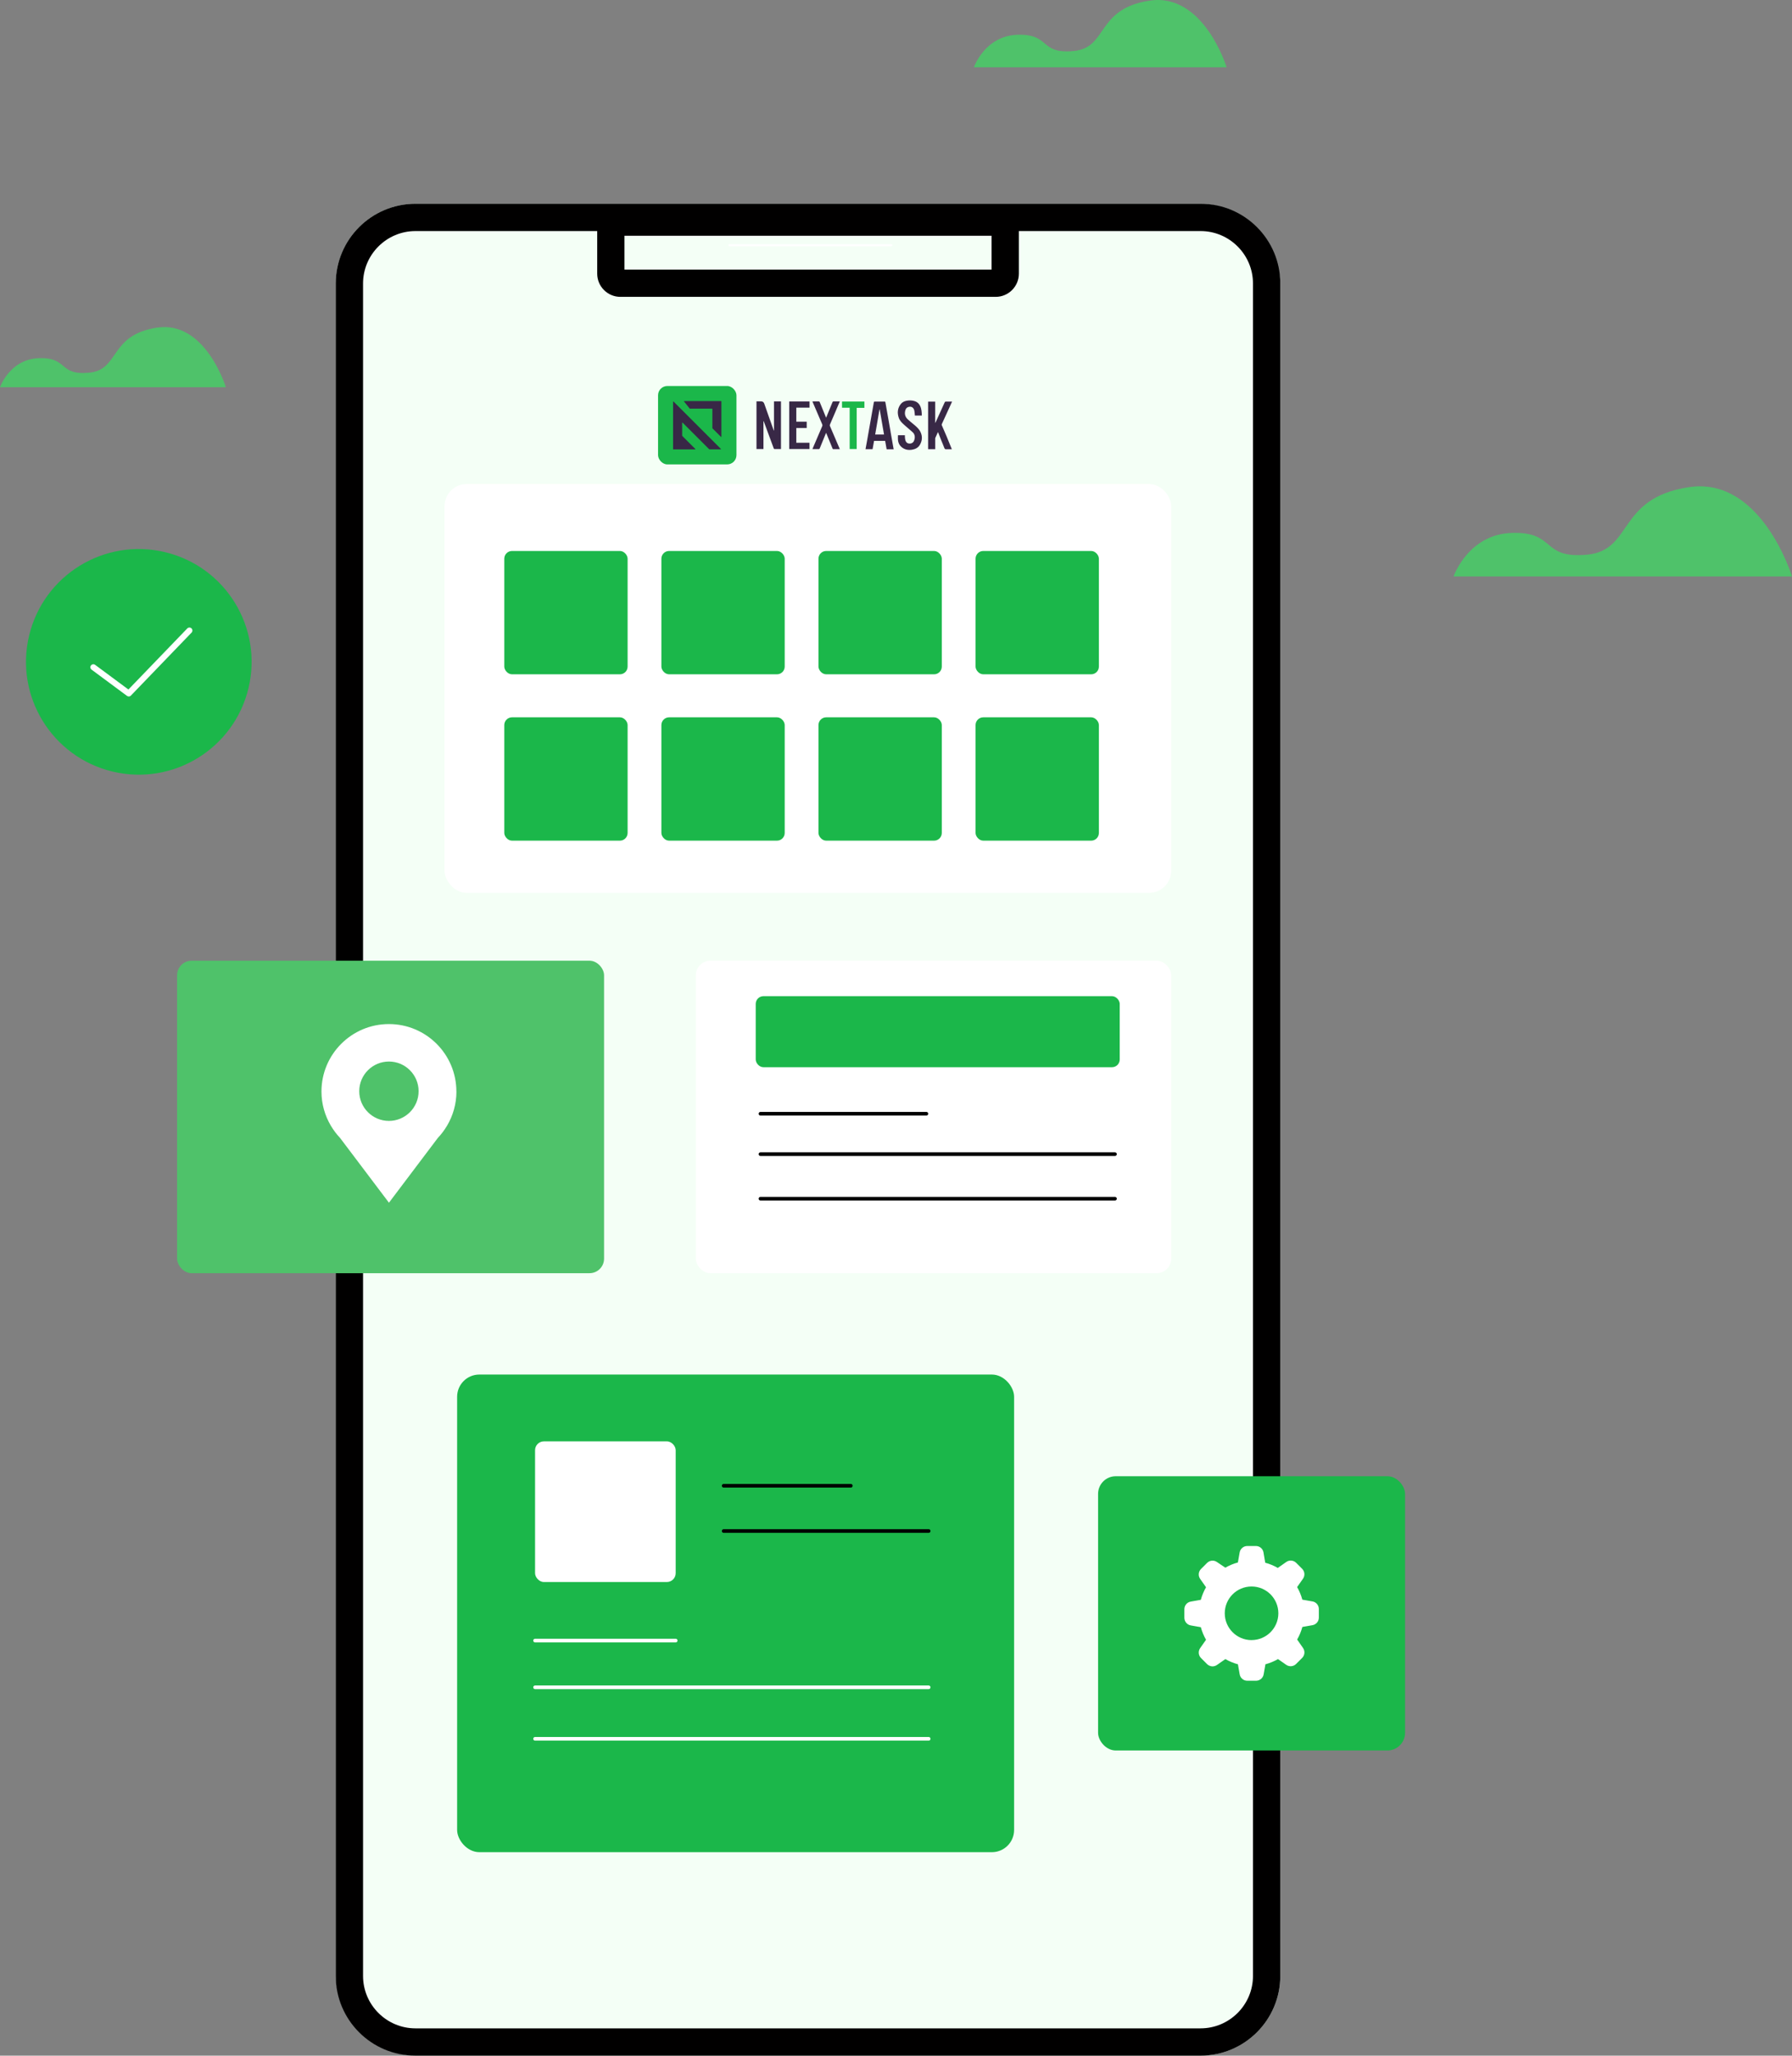 <?xml version="1.0" encoding="UTF-8"?><svg id="Layer_1" xmlns="http://www.w3.org/2000/svg" viewBox="0 0 639.95 734.03"><rect x="0" y="0" width="639.95" height="734.03" fill="#808080" stroke="none"/><defs><style>.cls-1{fill:#010000;}.cls-2{fill:#f4fff6;}.cls-3{fill:#fff;}.cls-4{fill:#1bb74a;}.cls-5{fill:#382846;}.cls-6{fill:#4fc26a;}.cls-7,.cls-8{stroke-width:1.3px;}.cls-7,.cls-8,.cls-9{fill:none;stroke-linecap:round;stroke-linejoin:round;}.cls-7,.cls-9{stroke:#fff;}.cls-8{stroke:#000;}.cls-9{stroke-width:.76px;}</style></defs><g><g><path class="cls-6" d="m519.09,205.83s5.25-15.17,21.02-15.55c15.76-.39,10.1,9.33,26.68,7.78,16.57-1.56,10.51-20.22,36.38-24.11,25.87-3.89,36.78,31.89,36.78,31.89h-120.85Z"/><path class="cls-6" d="m347.79,24.03s3.92-11.32,15.7-11.62,7.55,6.97,19.92,5.81c12.38-1.16,7.85-15.1,27.16-18,19.32-2.9,27.47,23.81,27.47,23.81h-90.25Z"/><path class="cls-6" d="m0,138.27s3.51-10.12,14.03-10.38c10.52-.26,6.74,6.23,17.8,5.19,11.06-1.04,7.01-13.49,24.28-16.09,17.26-2.6,24.55,21.28,24.55,21.28H0Z"/></g><g><g><rect class="cls-2" x="119.91" y="72.77" width="337.3" height="661.26" rx="28.47" ry="28.47"/><path class="cls-1" d="m428.74,82.51c10.32,0,18.72,8.4,18.72,18.72v604.33c0,10.32-8.4,18.72-18.72,18.72H148.37c-10.32,0-18.72-8.4-18.72-18.72V101.23c0-10.32,8.4-18.72,18.72-18.72h280.37m0-9.75H148.37c-15.72,0-28.47,12.75-28.47,28.47v604.33c0,15.72,12.75,28.47,28.47,28.47h280.37c15.72,0,28.47-12.75,28.47-28.47V101.23c0-15.72-12.75-28.47-28.47-28.47h0Z"/><path class="cls-1" d="m354.1,84.18v12.08h-131.09v-12.08h131.09m9.75-9.75h-150.58v23.29c0,4.57,3.71,8.28,8.28,8.28h134.02c4.57,0,8.28-3.71,8.28-8.28v-23.29h0Z"/><line class="cls-9" x1="260.53" y1="87.56" x2="318.27" y2="87.56"/></g><g><g><rect class="cls-4" x="163.25" y="490.82" width="198.9" height="170.55" rx="7.93" ry="7.93"/><g><rect class="cls-3" x="191.08" y="514.68" width="50.22" height="50.22" rx="3.15" ry="3.15"/><line class="cls-8" x1="258.44" y1="530.53" x2="303.83" y2="530.53"/><line class="cls-8" x1="258.44" y1="546.69" x2="331.64" y2="546.69"/><line class="cls-7" x1="191.08" y1="585.81" x2="241.3" y2="585.81"/><line class="cls-7" x1="191.08" y1="602.5" x2="331.64" y2="602.5"/><line class="cls-7" x1="191.08" y1="620.89" x2="331.64" y2="620.89"/></g></g><g><circle class="cls-4" cx="49.56" cy="236.34" r="40.28" transform="translate(-191.82 229.69) rotate(-76.58)"/><path class="cls-3" d="m45.98,248.69c-.22,0-.45-.07-.64-.21l-12.64-9.37c-.47-.35-.57-1.02-.22-1.49.35-.47,1.02-.57,1.49-.22l11.89,8.81,21.01-21.8c.41-.42,1.08-.44,1.51-.03.42.41.44,1.08.03,1.51l-21.66,22.48c-.21.22-.49.33-.77.33Z"/></g><g><rect class="cls-6" x="63.24" y="343.05" width="152.48" height="111.58" rx="5.19" ry="5.19"/><path class="cls-3" d="m162.98,389.76c0-13.3-10.79-24.09-24.09-24.09s-24.09,10.78-24.09,24.09c0,4.45,1.23,8.6,3.33,12.17h-.01l.07.09c.92,1.56,2.01,3,3.25,4.31l17.46,23.13,17.44-23.11c1.25-1.32,2.35-2.78,3.28-4.35l.05-.07h0c2.1-3.57,3.33-7.72,3.33-12.17Zm-24.09,10.49c-5.85,0-10.6-4.75-10.6-10.6s4.75-10.6,10.6-10.6,10.6,4.75,10.6,10.6-4.75,10.6-10.6,10.6Z"/></g><g><rect class="cls-3" x="158.75" y="172.83" width="259.51" height="146" rx="7.93" ry="7.93"/><g><g><rect class="cls-4" x="180.09" y="196.74" width="44.04" height="44.04" rx="2.76" ry="2.76"/><rect class="cls-4" x="236.19" y="196.74" width="44.04" height="44.04" rx="2.76" ry="2.76"/><rect class="cls-4" x="292.29" y="196.74" width="44.04" height="44.04" rx="2.76" ry="2.76"/><rect class="cls-4" x="348.39" y="196.74" width="44.04" height="44.04" rx="2.76" ry="2.76"/></g><g><rect class="cls-4" x="180.09" y="256.14" width="44.04" height="44.04" rx="2.76" ry="2.76"/><rect class="cls-4" x="236.19" y="256.14" width="44.04" height="44.04" rx="2.76" ry="2.76"/><rect class="cls-4" x="292.29" y="256.14" width="44.04" height="44.04" rx="2.76" ry="2.76"/><rect class="cls-4" x="348.39" y="256.14" width="44.04" height="44.04" rx="2.76" ry="2.76"/></g></g></g><g><rect class="cls-3" x="248.49" y="343.05" width="169.77" height="111.58" rx="5.19" ry="5.19"/><rect class="cls-4" x="269.88" y="355.71" width="129.99" height="25.37" rx="2.76" ry="2.76"/><g><line class="cls-8" x1="271.58" y1="397.69" x2="330.82" y2="397.69"/><line class="cls-8" x1="271.58" y1="412.12" x2="398.17" y2="412.12"/><line class="cls-8" x1="271.58" y1="428.03" x2="398.17" y2="428.03"/></g></g><g><rect class="cls-4" x="392.14" y="527.13" width="109.63" height="97.93" rx="6.31" ry="6.31"/><path class="cls-3" d="m468.68,571.83l-3.6-.63c-.42-1.57-1.05-3.08-1.86-4.49l2.1-2.99c.77-1.1.64-2.6-.31-3.54l-2.16-2.16c-.96-.93-2.46-1.04-3.54-.25l-2.99,2.1c-1.41-.81-2.92-1.44-4.49-1.86l-.62-3.68c-.23-1.31-1.35-2.27-2.67-2.29h-3.11c-1.35,0-2.5.97-2.73,2.29l-.63,3.59c-1.57.42-3.08,1.05-4.49,1.86l-2.98-2.01c-1.1-.77-2.6-.64-3.54.31l-2.16,2.16c-.95.95-1.08,2.44-.31,3.54l2.1,2.99c-.81,1.41-1.44,2.92-1.86,4.49l-3.59.63c-1.33.23-2.3,1.38-2.29,2.73v3.05c0,1.35.97,2.5,2.29,2.73l3.59.63c.42,1.57,1.05,3.08,1.86,4.49l-2.1,2.99c-.77,1.1-.64,2.6.31,3.54l2.16,2.16c.95.95,2.44,1.08,3.54.31l2.99-2.1c1.41.81,2.92,1.44,4.49,1.86l.63,3.59c.23,1.33,1.38,2.3,2.73,2.29h3.1c1.35,0,2.5-.97,2.73-2.29l.63-3.59c1.57-.42,3.08-1.05,4.49-1.86l2.93,2.05c1.1.77,2.6.64,3.54-.31l2.16-2.16c.95-.95,1.08-2.44.31-3.54l-2.1-3.02c.81-1.41,1.44-2.92,1.86-4.49l3.6-.63c1.33-.23,2.3-1.38,2.29-2.73v-3.05c0-1.34-.97-2.49-2.29-2.72Zm-21.73,13.81c-5.28,0-9.57-4.28-9.57-9.57,0-5.28,4.28-9.57,9.57-9.57,5.28,0,9.57,4.28,9.57,9.57,0,.02,0,.04,0,.05-.03,5.26-4.3,9.51-9.57,9.51Z"/></g></g></g></g><g><g><rect class="cls-4" x="235" y="137.83" width="28" height="28" rx="3.32" ry="3.32"/><g><path class="cls-5" d="m244.32,143.22h13.22s.08.03.08.08v12.66c0,.07-.08.1-.13.06l-3.07-3.07s-.02-.03-.02-.06v-6.89s-.03-.08-.08-.08h-7.96s-.05-.01-.06-.03l-2.03-2.54c-.04-.05,0-.13.06-.13Z"/><path class="cls-5" d="m257.43,160.45h-4.09s-.04,0-.06-.02l-9.54-9.54s-.13-.01-.13.06v4.63s0,.04.02.06l4.69,4.69s.01.13-.06.13h-7.81s-.08-.03-.08-.08v-16.96c0-.07.08-.1.13-.06l16.96,16.96s.01.13-.06.13Z"/></g></g><g><path class="cls-5" d="m276.4,153.75c-.08-.03-.1-.06-.11-.1-1.13-3.17-2.25-6.34-3.37-9.52q-.29-.81-1.13-.81h-1.64v17.02h2.49v-10c.09.06.12.14.15.22.36.97.71,1.93,1.07,2.9.82,2.21,1.63,4.43,2.45,6.64.04.1.14.24.21.24.79.02,1.58.01,2.38.01v-17.01h-2.5v10.4Z"/><path class="cls-5" d="m318.03,154.11c-.27-1.54-.54-3.09-.81-4.63-.34-1.93-.7-3.86-1.03-5.8-.04-.23-.12-.28-.33-.28-1.16,0-2.32,0-3.47,0-.23,0-.29.08-.33.29-.29,1.67-.6,3.35-.89,5.02-.53,2.98-1.05,5.96-1.58,8.94-.16.89-.32,1.79-.5,2.74h2.52c.17-.98.35-1.97.53-2.96h3.96c.18,1,.36,2,.53,3h2.51c-.1-.58-.2-1.13-.3-1.68-.27-1.54-.55-3.09-.82-4.63Zm-5.49,1.03c.52-3,1.03-5.98,1.54-8.96.02,0,.05,0,.07,0,.52,2.98,1.03,5.97,1.55,8.97h-3.16Z"/><path class="cls-5" d="m336.35,151.95c-.08-.2-.09-.36,0-.55.88-1.91,1.75-3.83,2.63-5.75.33-.73.67-1.47,1.02-2.25-.76,0-1.48.01-2.19,0-.25,0-.36.08-.46.3-1.05,2.33-2.11,4.66-3.17,6.98-.05.1-.1.2-.15.3-.02,0-.04-.01-.06-.02v-7.55h-2.53v16.99h2.54c0-1.25,0-2.48,0-3.7,0-.11-.02-.23.03-.33.3-.68.61-1.35.95-2.09.07.16.12.25.16.35.34.88.67,1.75,1.02,2.62.37.92.77,1.82,1.11,2.74.13.35.31.45.67.43.66-.03,1.33,0,2,0-.6-1.49-1.18-2.94-1.78-4.38-.57-1.38-1.18-2.74-1.77-4.11Z"/><path class="cls-5" d="m326.49,151.71c-.77-.65-1.57-1.28-2.31-1.97-.77-.71-1.14-1.6-.99-2.67.11-.78.36-1.47,1.19-1.74,1.08-.35,1.95.21,2.16,1.38.1.55.12,1.11.18,1.68h2.47c-.02-1.22-.08-2.4-.62-3.49-.42-.86-1.1-1.42-2.01-1.69-.97-.28-1.96-.3-2.94-.08-.75.17-1.43.5-1.91,1.1-1.21,1.52-1.35,3.22-.73,5,.36,1.03,1.13,1.77,1.92,2.48.99.87,1.98,1.74,2.99,2.6,1.03.88.89,2.26.5,3.12-.3.67-.95,1.02-1.69.96-.73-.05-1.17-.5-1.37-1.16-.13-.41-.14-.86-.18-1.3-.02-.17,0-.34,0-.52h-2.48c0,.59-.04,1.16.01,1.73.1,1,.51,1.86,1.29,2.51,1.09.92,2.37,1.15,3.75.93,1.15-.19,2.15-.7,2.75-1.69.89-1.48,1.01-3.07.24-4.66-.5-1.04-1.36-1.8-2.23-2.54Z"/><path class="cls-5" d="m298.62,146.37c.42-1,.85-1.99,1.29-3.03-.77,0-1.51,0-2.24,0-.22,0-.3.08-.38.27-.31.8-.64,1.58-.97,2.38-.42,1.04-.85,2.08-1.3,3.17-.07-.15-.11-.25-.15-.35-.71-1.73-1.42-3.45-2.11-5.18-.09-.22-.2-.3-.43-.29-.4.02-.79,0-1.19,0h-1c.06.15.09.24.12.33,1.13,2.63,2.25,5.27,3.38,7.89.09.21.08.38,0,.59-1.07,2.48-2.13,4.96-3.19,7.44-.11.25-.2.5-.32.78.76,0,1.48,0,2.19,0,.23,0,.34-.07.43-.29.54-1.36,1.1-2.7,1.65-4.05.2-.48.4-.96.61-1.48.04.08.05.1.06.12.74,1.81,1.48,3.61,2.22,5.42.06.14.07.29.29.29.76-.01,1.52,0,2.33,0-.07-.17-.12-.29-.17-.41-1.12-2.61-2.23-5.22-3.35-7.83-.08-.2-.09-.36,0-.56.75-1.73,1.49-3.47,2.23-5.2Z"/><polygon class="cls-5" points="281.85 160.34 289.09 160.34 289.09 158.1 284.37 158.1 284.37 152.83 288.09 152.83 288.09 150.58 284.37 150.58 284.37 145.56 289.1 145.56 289.1 143.36 281.85 143.36 281.85 160.34"/><polygon class="cls-4" points="300.7 145.59 303.43 145.59 303.43 160.34 305.94 160.34 305.94 145.64 308.69 145.64 308.69 143.38 300.7 143.38 300.7 145.59"/></g></g></svg>
